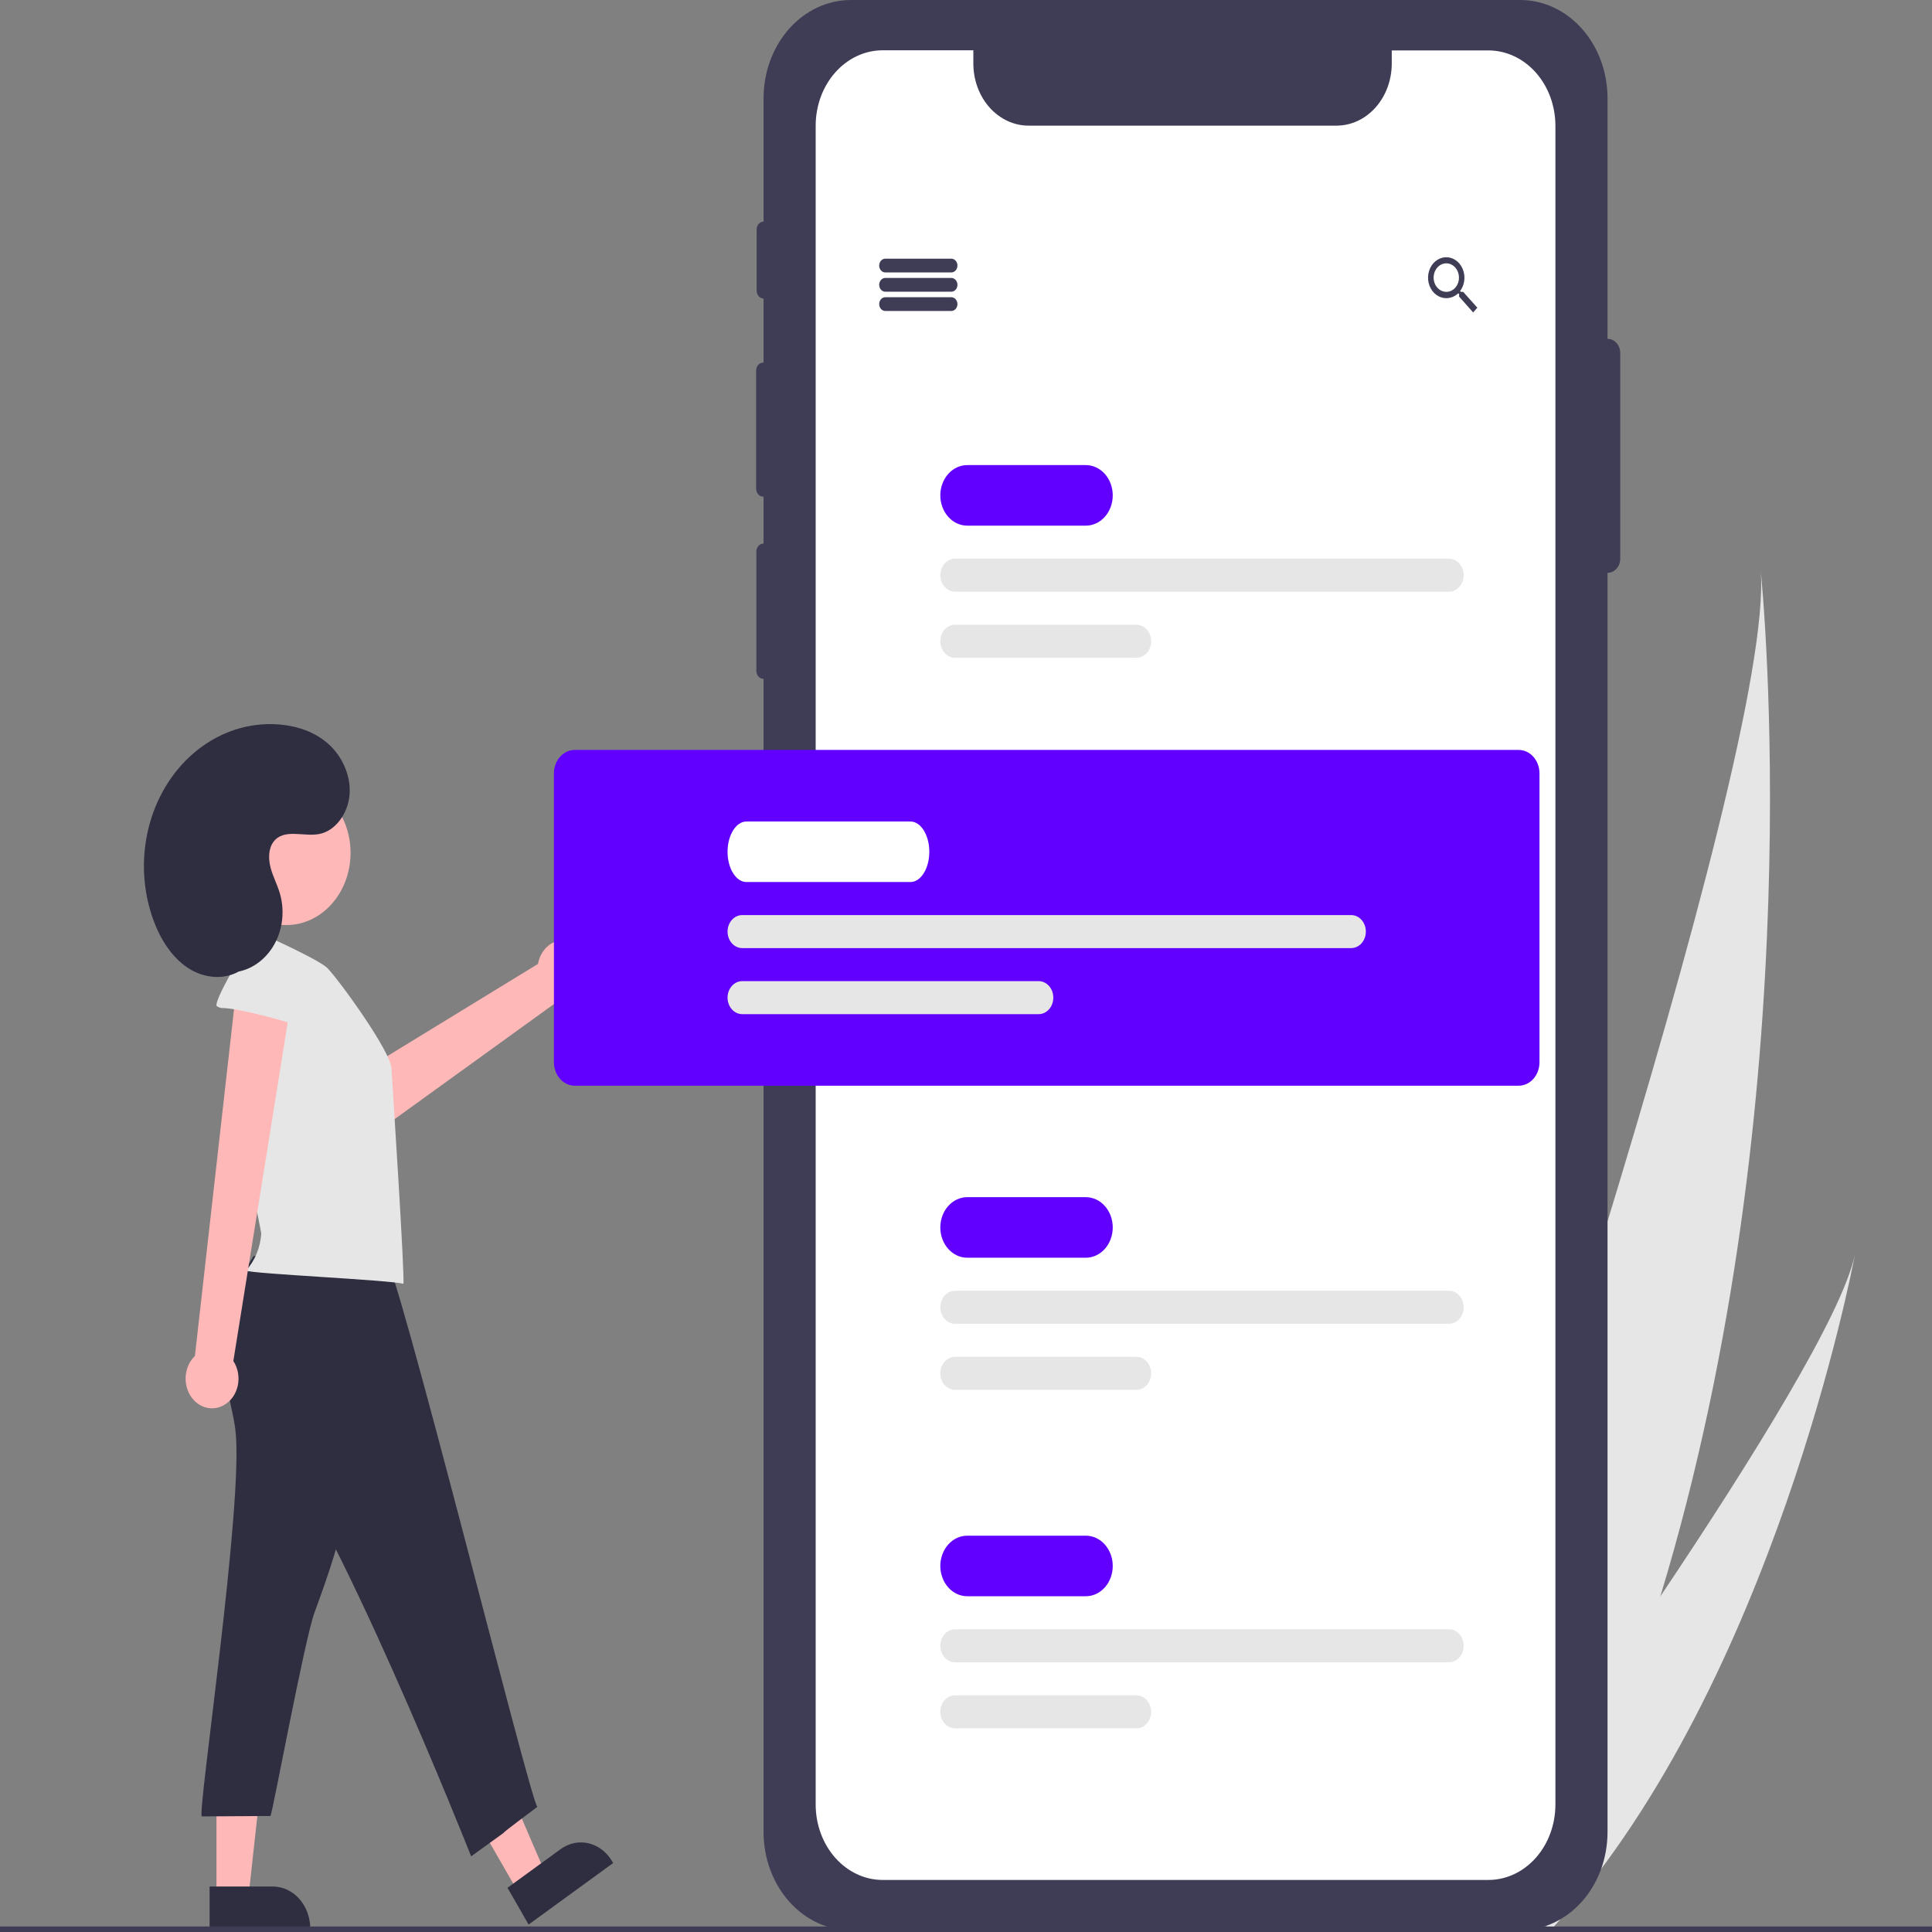 <svg width="500" height="500" viewBox="0 0 500 500" fill="none" xmlns="http://www.w3.org/2000/svg">
<rect x="0" y="0" width="500" height="500" fill="#808080" stroke="none"/>
<g clip-path="url(#clip0)">
<path d="M429.698 413.133C421.262 440.941 410.412 468.689 396.513 495.099C396.204 495.694 395.892 496.277 395.578 496.87L361.167 484.619C361.365 484.058 361.582 483.431 361.815 482.746C375.694 442.353 459.43 196.25 455.672 147.727C456.076 151.699 469.176 283.142 429.698 413.133Z" fill="#E6E6E6"/>
<path d="M403.151 497.463C402.684 498.001 402.204 498.535 401.721 499.057L375.907 489.866C376.256 489.391 376.662 488.831 377.129 488.198C384.775 477.691 407.504 446.233 429.698 413.133C453.55 377.564 476.788 340.103 480.045 324.711C479.391 328.211 459.022 434.762 403.151 497.463Z" fill="#E6E6E6"/>
<path d="M416.055 87.689C416.045 87.689 416.036 87.692 416.026 87.693V25.421C416.026 18.678 413.646 12.213 409.41 7.445C405.174 2.678 399.429 0 393.438 0H220.197C214.206 0 208.461 2.678 204.225 7.445C199.989 12.213 197.609 18.678 197.609 25.421V57.344C197.13 57.356 196.675 57.578 196.34 57.962C196.006 58.347 195.818 58.864 195.817 59.402V75.214C195.818 75.753 196.005 76.269 196.34 76.654C196.675 77.038 197.13 77.26 197.609 77.271V93.836H197.517C197.276 93.836 197.038 93.89 196.816 93.993C196.593 94.097 196.391 94.249 196.221 94.44C196.051 94.632 195.916 94.859 195.824 95.109C195.732 95.359 195.685 95.627 195.685 95.898V126.475C195.685 126.746 195.732 127.014 195.824 127.264C195.916 127.515 196.051 127.742 196.221 127.933C196.391 128.125 196.593 128.277 196.816 128.38C197.038 128.484 197.276 128.537 197.517 128.537H197.609V140.681H197.58C197.339 140.681 197.101 140.735 196.879 140.838C196.657 140.942 196.455 141.094 196.284 141.285C196.114 141.477 195.979 141.704 195.887 141.954C195.795 142.205 195.748 142.473 195.748 142.743V173.62C195.748 173.89 195.795 174.159 195.887 174.409C195.979 174.659 196.114 174.886 196.284 175.078C196.455 175.269 196.657 175.421 196.879 175.525C197.101 175.628 197.339 175.682 197.58 175.682H197.609V474.136C197.609 480.878 199.989 487.344 204.225 492.111C208.461 496.879 214.206 499.557 220.197 499.557H393.438C399.429 499.557 405.174 496.879 409.41 492.111C413.646 487.344 416.026 480.878 416.026 474.136V148.242C416.036 148.242 416.045 148.245 416.055 148.245C416.483 148.245 416.908 148.151 417.303 147.966C417.699 147.782 418.059 147.511 418.362 147.17C418.665 146.829 418.905 146.424 419.069 145.979C419.233 145.534 419.318 145.056 419.318 144.574V91.361C419.318 90.387 418.974 89.453 418.362 88.765C417.75 88.076 416.92 87.689 416.055 87.689Z" fill="#3F3D56"/>
<path d="M402.539 32.536V467.014C402.537 472.19 400.709 477.154 397.456 480.814C394.202 484.474 389.791 486.53 385.191 486.53H228.444C223.844 486.53 219.433 484.474 216.179 480.814C212.926 477.154 211.098 472.19 211.096 467.014V32.536C211.096 27.358 212.924 22.392 216.177 18.731C219.431 15.07 223.843 13.013 228.444 13.013H251.9V16.439C251.901 20.702 253.407 24.79 256.086 27.804C258.764 30.819 262.397 32.513 266.185 32.515H345.931C349.714 32.505 353.34 30.807 356.012 27.794C358.684 24.78 360.185 20.696 360.185 16.439V13.049H385.191C389.786 13.049 394.194 15.101 397.447 18.754C400.699 22.408 402.531 27.364 402.539 32.536V32.536Z" fill="white"/>
<path d="M148.361 243.793C147.434 243.389 146.44 243.219 145.448 243.294C144.457 243.37 143.492 243.689 142.621 244.229C141.751 244.77 140.997 245.518 140.411 246.422C139.826 247.326 139.424 248.364 139.233 249.462L83.376 283.641L93.197 296.08L145.07 258.616C146.731 258.854 148.411 258.399 149.792 257.336C151.174 256.273 152.161 254.677 152.566 252.85C152.972 251.023 152.768 249.091 151.993 247.422C151.218 245.753 149.926 244.462 148.361 243.793H148.361Z" fill="#FFB8B8"/>
<path d="M134.116 489.714L141.076 484.648L127.023 452.024L116.751 459.502L134.116 489.714Z" fill="#FFB8B8"/>
<path d="M158.68 482.15L136.805 498.073L131.338 488.562L145.077 478.561C147.235 476.99 149.859 476.448 152.371 477.055C154.884 477.661 157.08 479.366 158.475 481.794L158.68 482.15L158.68 482.15Z" fill="#2F2E41"/>
<path d="M56.02 490.893H64.309L68.254 454.911H56.02V490.893Z" fill="#FFB8B8"/>
<path d="M80.296 499.555H54.243V488.227H70.606C71.879 488.227 73.139 488.509 74.314 489.057C75.49 489.605 76.558 490.408 77.458 491.421C78.358 492.434 79.071 493.636 79.558 494.959C80.045 496.282 80.296 497.699 80.296 499.131V499.555V499.555Z" fill="#2F2E41"/>
<path d="M246.203 70.508H229.114C228.694 70.508 228.292 70.32 227.995 69.987C227.698 69.653 227.532 69.2 227.532 68.727C227.532 68.255 227.698 67.802 227.995 67.468C228.292 67.134 228.694 66.947 229.114 66.947H246.203C246.622 66.947 247.025 67.134 247.321 67.468C247.618 67.802 247.785 68.255 247.785 68.727C247.785 69.2 247.618 69.653 247.321 69.987C247.025 70.32 246.622 70.508 246.203 70.508V70.508Z" fill="#3F3D56"/>
<path d="M246.203 75.494H229.114C228.694 75.494 228.292 75.306 227.995 74.972C227.698 74.638 227.532 74.186 227.532 73.713C227.532 73.241 227.698 72.788 227.995 72.454C228.292 72.12 228.694 71.933 229.114 71.933H246.203C246.622 71.933 247.025 72.12 247.321 72.454C247.618 72.788 247.785 73.241 247.785 73.713C247.785 74.186 247.618 74.638 247.321 74.972C247.025 75.306 246.622 75.494 246.203 75.494V75.494Z" fill="#3F3D56"/>
<path d="M246.203 80.48H229.114C228.694 80.48 228.292 80.292 227.995 79.958C227.698 79.624 227.532 79.171 227.532 78.699C227.532 78.227 227.698 77.774 227.995 77.44C228.292 77.106 228.694 76.918 229.114 76.918H246.203C246.622 76.918 247.025 77.106 247.321 77.44C247.618 77.774 247.785 78.227 247.785 78.699C247.785 79.171 247.618 79.624 247.321 79.958C247.025 80.292 246.622 80.48 246.203 80.48V80.48Z" fill="#3F3D56"/>
<path d="M378.666 75.529H378.09L377.868 75.323C378.596 74.347 378.995 73.114 378.995 71.84C378.99 70.792 378.709 69.769 378.187 68.901C377.665 68.032 376.927 67.358 376.064 66.962C375.202 66.566 374.255 66.467 373.342 66.677C372.43 66.887 371.593 67.397 370.938 68.142C370.283 68.887 369.839 69.834 369.663 70.863C369.486 71.892 369.584 72.957 369.945 73.923C370.306 74.889 370.914 75.713 371.691 76.29C372.468 76.868 373.38 77.173 374.311 77.168C375.44 77.159 376.531 76.711 377.4 75.9L377.615 76.106V76.762L381.248 80.857L382.336 79.632L378.666 75.529ZM374.311 75.529C373.663 75.532 373.028 75.319 372.488 74.916C371.947 74.513 371.525 73.938 371.274 73.265C371.024 72.592 370.956 71.85 371.081 71.134C371.205 70.418 371.515 69.759 371.971 69.241C372.428 68.723 373.011 68.369 373.646 68.224C374.282 68.079 374.941 68.149 375.541 68.426C376.141 68.703 376.655 69.173 377.017 69.778C377.38 70.383 377.574 71.096 377.577 71.826L377.577 71.84C377.579 72.322 377.498 72.799 377.336 73.245C377.175 73.691 376.937 74.097 376.636 74.44C376.335 74.782 375.977 75.055 375.582 75.242C375.188 75.429 374.765 75.527 374.336 75.529C374.328 75.529 374.32 75.529 374.311 75.529H374.311Z" fill="#3F3D56"/>
<path d="M281.016 136.036H250.316C248.47 136.036 246.699 135.21 245.394 133.741C244.088 132.272 243.354 130.279 243.354 128.201C243.354 126.123 244.088 124.13 245.394 122.661C246.699 121.192 248.47 120.366 250.316 120.366H281.016C282.863 120.366 284.633 121.192 285.939 122.661C287.245 124.13 287.978 126.123 287.978 128.201C287.978 130.279 287.245 132.272 285.939 133.741C284.633 135.21 282.863 136.036 281.016 136.036V136.036Z" fill="#6100FF"/>
<path d="M375 153.13H247.152C246.145 153.13 245.179 152.68 244.467 151.878C243.755 151.077 243.354 149.99 243.354 148.857C243.354 147.723 243.755 146.636 244.467 145.835C245.179 145.033 246.145 144.583 247.152 144.583H375C376.007 144.583 376.973 145.033 377.685 145.835C378.397 146.636 378.797 147.723 378.797 148.857C378.797 149.99 378.397 151.077 377.685 151.878C376.973 152.68 376.007 153.13 375 153.13Z" fill="#E6E6E6"/>
<path d="M294.114 170.224H247.152C246.145 170.224 245.179 169.774 244.467 168.973C243.755 168.171 243.354 167.084 243.354 165.951C243.354 164.817 243.755 163.73 244.467 162.929C245.179 162.127 246.145 161.677 247.152 161.677H294.114C295.121 161.677 296.087 162.127 296.799 162.929C297.511 163.73 297.912 164.817 297.912 165.951C297.912 167.084 297.511 168.171 296.799 168.973C296.087 169.774 295.121 170.224 294.114 170.224Z" fill="#E6E6E6"/>
<path d="M281.016 325.497H250.316C248.47 325.497 246.699 324.671 245.394 323.202C244.088 321.733 243.354 319.74 243.354 317.662C243.354 315.584 244.088 313.591 245.394 312.122C246.699 310.652 248.47 309.827 250.316 309.827H281.016C282.863 309.827 284.633 310.652 285.939 312.122C287.245 313.591 287.978 315.584 287.978 317.662C287.978 319.74 287.245 321.733 285.939 323.202C284.633 324.671 282.863 325.497 281.016 325.497V325.497Z" fill="#6100FF"/>
<path d="M375 342.591H247.152C246.145 342.591 245.179 342.141 244.467 341.339C243.755 340.538 243.354 339.451 243.354 338.317C243.354 337.184 243.755 336.097 244.467 335.295C245.179 334.494 246.145 334.044 247.152 334.044H375C376.007 334.044 376.973 334.494 377.685 335.295C378.397 336.097 378.797 337.184 378.797 338.317C378.797 339.451 378.397 340.538 377.685 341.339C376.973 342.141 376.007 342.591 375 342.591V342.591Z" fill="#E6E6E6"/>
<path d="M294.114 359.685H247.152C246.145 359.685 245.179 359.235 244.467 358.433C243.755 357.632 243.354 356.545 243.354 355.411C243.354 354.278 243.755 353.191 244.467 352.39C245.179 351.588 246.145 351.138 247.152 351.138H294.114C295.121 351.138 296.087 351.588 296.799 352.39C297.511 353.191 297.912 354.278 297.912 355.411C297.912 356.545 297.511 357.632 296.799 358.433C296.087 359.235 295.121 359.685 294.114 359.685V359.685Z" fill="#E6E6E6"/>
<path d="M281.016 413.104H250.316C248.47 413.104 246.699 412.279 245.394 410.81C244.088 409.34 243.354 407.348 243.354 405.27C243.354 403.192 244.088 401.199 245.394 399.73C246.699 398.26 248.47 397.435 250.316 397.435H281.016C282.863 397.435 284.633 398.26 285.939 399.73C287.245 401.199 287.978 403.192 287.978 405.27C287.978 407.348 287.245 409.34 285.939 410.81C284.633 412.279 282.863 413.104 281.016 413.104V413.104Z" fill="#6100FF"/>
<path d="M375 430.199H247.152C246.145 430.199 245.179 429.748 244.467 428.947C243.755 428.146 243.354 427.059 243.354 425.925C243.354 424.792 243.755 423.705 244.467 422.903C245.179 422.102 246.145 421.652 247.152 421.652H375C376.007 421.652 376.973 422.102 377.685 422.903C378.397 423.705 378.797 424.792 378.797 425.925C378.797 427.059 378.397 428.146 377.685 428.947C376.973 429.748 376.007 430.199 375 430.199V430.199Z" fill="#E6E6E6"/>
<path d="M294.114 447.293H247.152C246.145 447.293 245.179 446.843 244.467 446.041C243.755 445.24 243.354 444.153 243.354 443.019C243.354 441.886 243.755 440.799 244.467 439.997C245.179 439.196 246.145 438.746 247.152 438.746H294.114C295.121 438.746 296.087 439.196 296.799 439.997C297.511 440.799 297.912 441.886 297.912 443.019C297.912 444.153 297.511 445.24 296.799 446.041C296.087 446.843 295.121 447.293 294.114 447.293V447.293Z" fill="#E6E6E6"/>
<path d="M393.038 280.981H148.734C147.308 280.979 145.94 280.34 144.932 279.205C143.923 278.07 143.356 276.531 143.354 274.926V200.139C143.356 198.534 143.923 196.995 144.932 195.86C145.94 194.725 147.308 194.087 148.734 194.085H393.038C394.464 194.087 395.832 194.725 396.84 195.86C397.849 196.995 398.416 198.534 398.418 200.139V274.926C398.416 276.531 397.849 278.07 396.84 279.205C395.832 280.34 394.464 280.979 393.038 280.981V280.981Z" fill="#6100FF"/>
<path d="M60.906 369.956C63.242 388.396 50.874 470.092 52.248 470.085L70.007 469.978C70.64 468.611 78.792 424.529 81.349 417.456C84.919 407.641 88.52 397.705 89.925 387.221C91.248 377.377 90.596 367.349 89.735 357.441C89.775 357.147 89.752 356.845 89.669 356.563C89.585 356.28 89.442 356.023 89.253 355.815C89.064 355.606 88.834 355.451 88.581 355.362C88.328 355.273 88.059 355.254 87.799 355.305L63.969 353.923C59.058 353.638 57.893 352.427 58.64 357.854C59.159 361.907 60.387 365.853 60.906 369.956Z" fill="#2F2E41"/>
<path d="M65.59 325.119C60.748 332.954 55.672 341.971 57.279 351.352C58.501 358.474 63.324 363.994 67.874 369.158C86.064 389.714 121.931 480.413 121.931 480.413C139.241 467.948 121.519 480.769 139.083 467.592C137.526 467.457 102.153 324.357 99.223 324.165C87.368 323.282 77.14 321.978 65.59 325.119Z" fill="#2F2E41"/>
<path d="M84.741 250.546C82.281 248.078 64.999 240.467 64.999 240.467C64.681 240.419 64.358 240.43 64.044 240.499C63.06 240.778 62.611 242.154 62.822 243.266C63.032 244.378 61.308 262.657 60.864 270.969C60.086 285.476 67.677 318.336 67.61 319.341C67.35 322.925 65.956 326.284 63.681 328.808C64.272 329.634 101.823 331.291 104.378 332.268C104.893 331.532 101.47 279.41 101.312 276.465C101.05 271.995 87.987 253.931 84.741 250.546Z" fill="#E6E6E6"/>
<path d="M57.957 363.644C58.847 363.146 59.629 362.434 60.248 361.559C60.867 360.683 61.308 359.666 61.54 358.578C61.772 357.49 61.789 356.359 61.59 355.263C61.391 354.167 60.981 353.133 60.389 352.235L76.233 253.558L61.448 253.339L50.445 350.917C49.17 352.137 48.337 353.841 48.103 355.706C47.87 357.571 48.252 359.467 49.178 361.036C50.104 362.605 51.509 363.736 53.127 364.217C54.745 364.698 56.464 364.494 57.958 363.644H57.957Z" fill="#FFB8B8"/>
<path d="M57.83 260.881C57.214 260.931 56.599 260.751 56.083 260.368C55.204 259.52 62.381 246.55 63.798 246.358C68.412 245.759 73.159 245.56 77.634 246.963C82.109 248.366 86.317 251.557 88.317 256.279C89.153 258.245 83.096 268.138 80.343 266.685C77.045 264.948 62.172 261.002 57.83 260.881Z" fill="#E6E6E6"/>
<path d="M74.115 239.404C83.287 239.404 90.722 231.036 90.722 220.715C90.722 210.393 83.287 202.026 74.115 202.026C64.944 202.026 57.508 210.393 57.508 220.715C57.508 231.036 64.944 239.404 74.115 239.404Z" fill="#FFB8B8"/>
<path d="M57.804 251.615C60.111 251.887 62.443 251.503 64.585 250.499C66.727 249.494 68.611 247.902 70.064 245.866C71.518 243.831 72.494 241.418 72.905 238.848C73.316 236.278 73.147 233.633 72.415 231.155C71.754 228.919 70.649 226.87 70.044 224.614C69.439 222.358 69.422 219.69 70.765 217.882C73.391 214.343 78.453 216.569 82.502 215.866C86.817 215.116 90.126 210.458 90.472 205.561C90.817 200.663 88.549 195.817 85.172 192.703C81.795 189.589 77.441 188.056 73.096 187.576C67.516 186.959 61.89 187.969 56.758 190.509C51.626 193.048 47.161 197.032 43.794 202.077C40.427 207.121 38.27 213.057 37.532 219.311C36.794 225.565 37.5 231.928 39.58 237.787C41.396 242.897 44.36 247.658 48.572 250.457C52.783 253.256 58.344 253.793 62.542 250.968" fill="#2F2E41"/>
<path d="M235.618 228.273H193.179C190.484 228.273 188.291 224.759 188.291 220.438C188.291 216.118 190.484 212.604 193.179 212.604H235.618C238.314 212.604 240.506 216.118 240.506 220.438C240.506 224.759 238.314 228.273 235.618 228.273Z" fill="white"/>
<path d="M349.684 245.368H192.089C191.081 245.368 190.116 244.917 189.403 244.116C188.691 243.314 188.291 242.227 188.291 241.094C188.291 239.961 188.691 238.874 189.403 238.072C190.116 237.271 191.081 236.82 192.089 236.82H349.684C350.691 236.82 351.657 237.271 352.369 238.072C353.081 238.874 353.481 239.961 353.481 241.094C353.481 242.227 353.081 243.314 352.369 244.116C351.657 244.917 350.691 245.368 349.684 245.368V245.368Z" fill="#E6E6E6"/>
<path d="M268.798 262.462H192.089C191.081 262.462 190.116 262.012 189.403 261.21C188.691 260.409 188.291 259.322 188.291 258.188C188.291 257.055 188.691 255.968 189.403 255.166C190.116 254.365 191.081 253.915 192.089 253.915H268.798C269.805 253.915 270.771 254.365 271.483 255.166C272.195 255.968 272.595 257.055 272.595 258.188C272.595 259.322 272.195 260.409 271.483 261.21C270.771 262.012 269.805 262.462 268.798 262.462V262.462Z" fill="#E6E6E6"/>
<path d="M500 498.575H0V500H500V498.575Z" fill="#3F3D56"/>
</g>
<defs>
<clipPath id="clip0">
<rect width="500" height="500" fill="white"/>
</clipPath>
</defs>
</svg>
